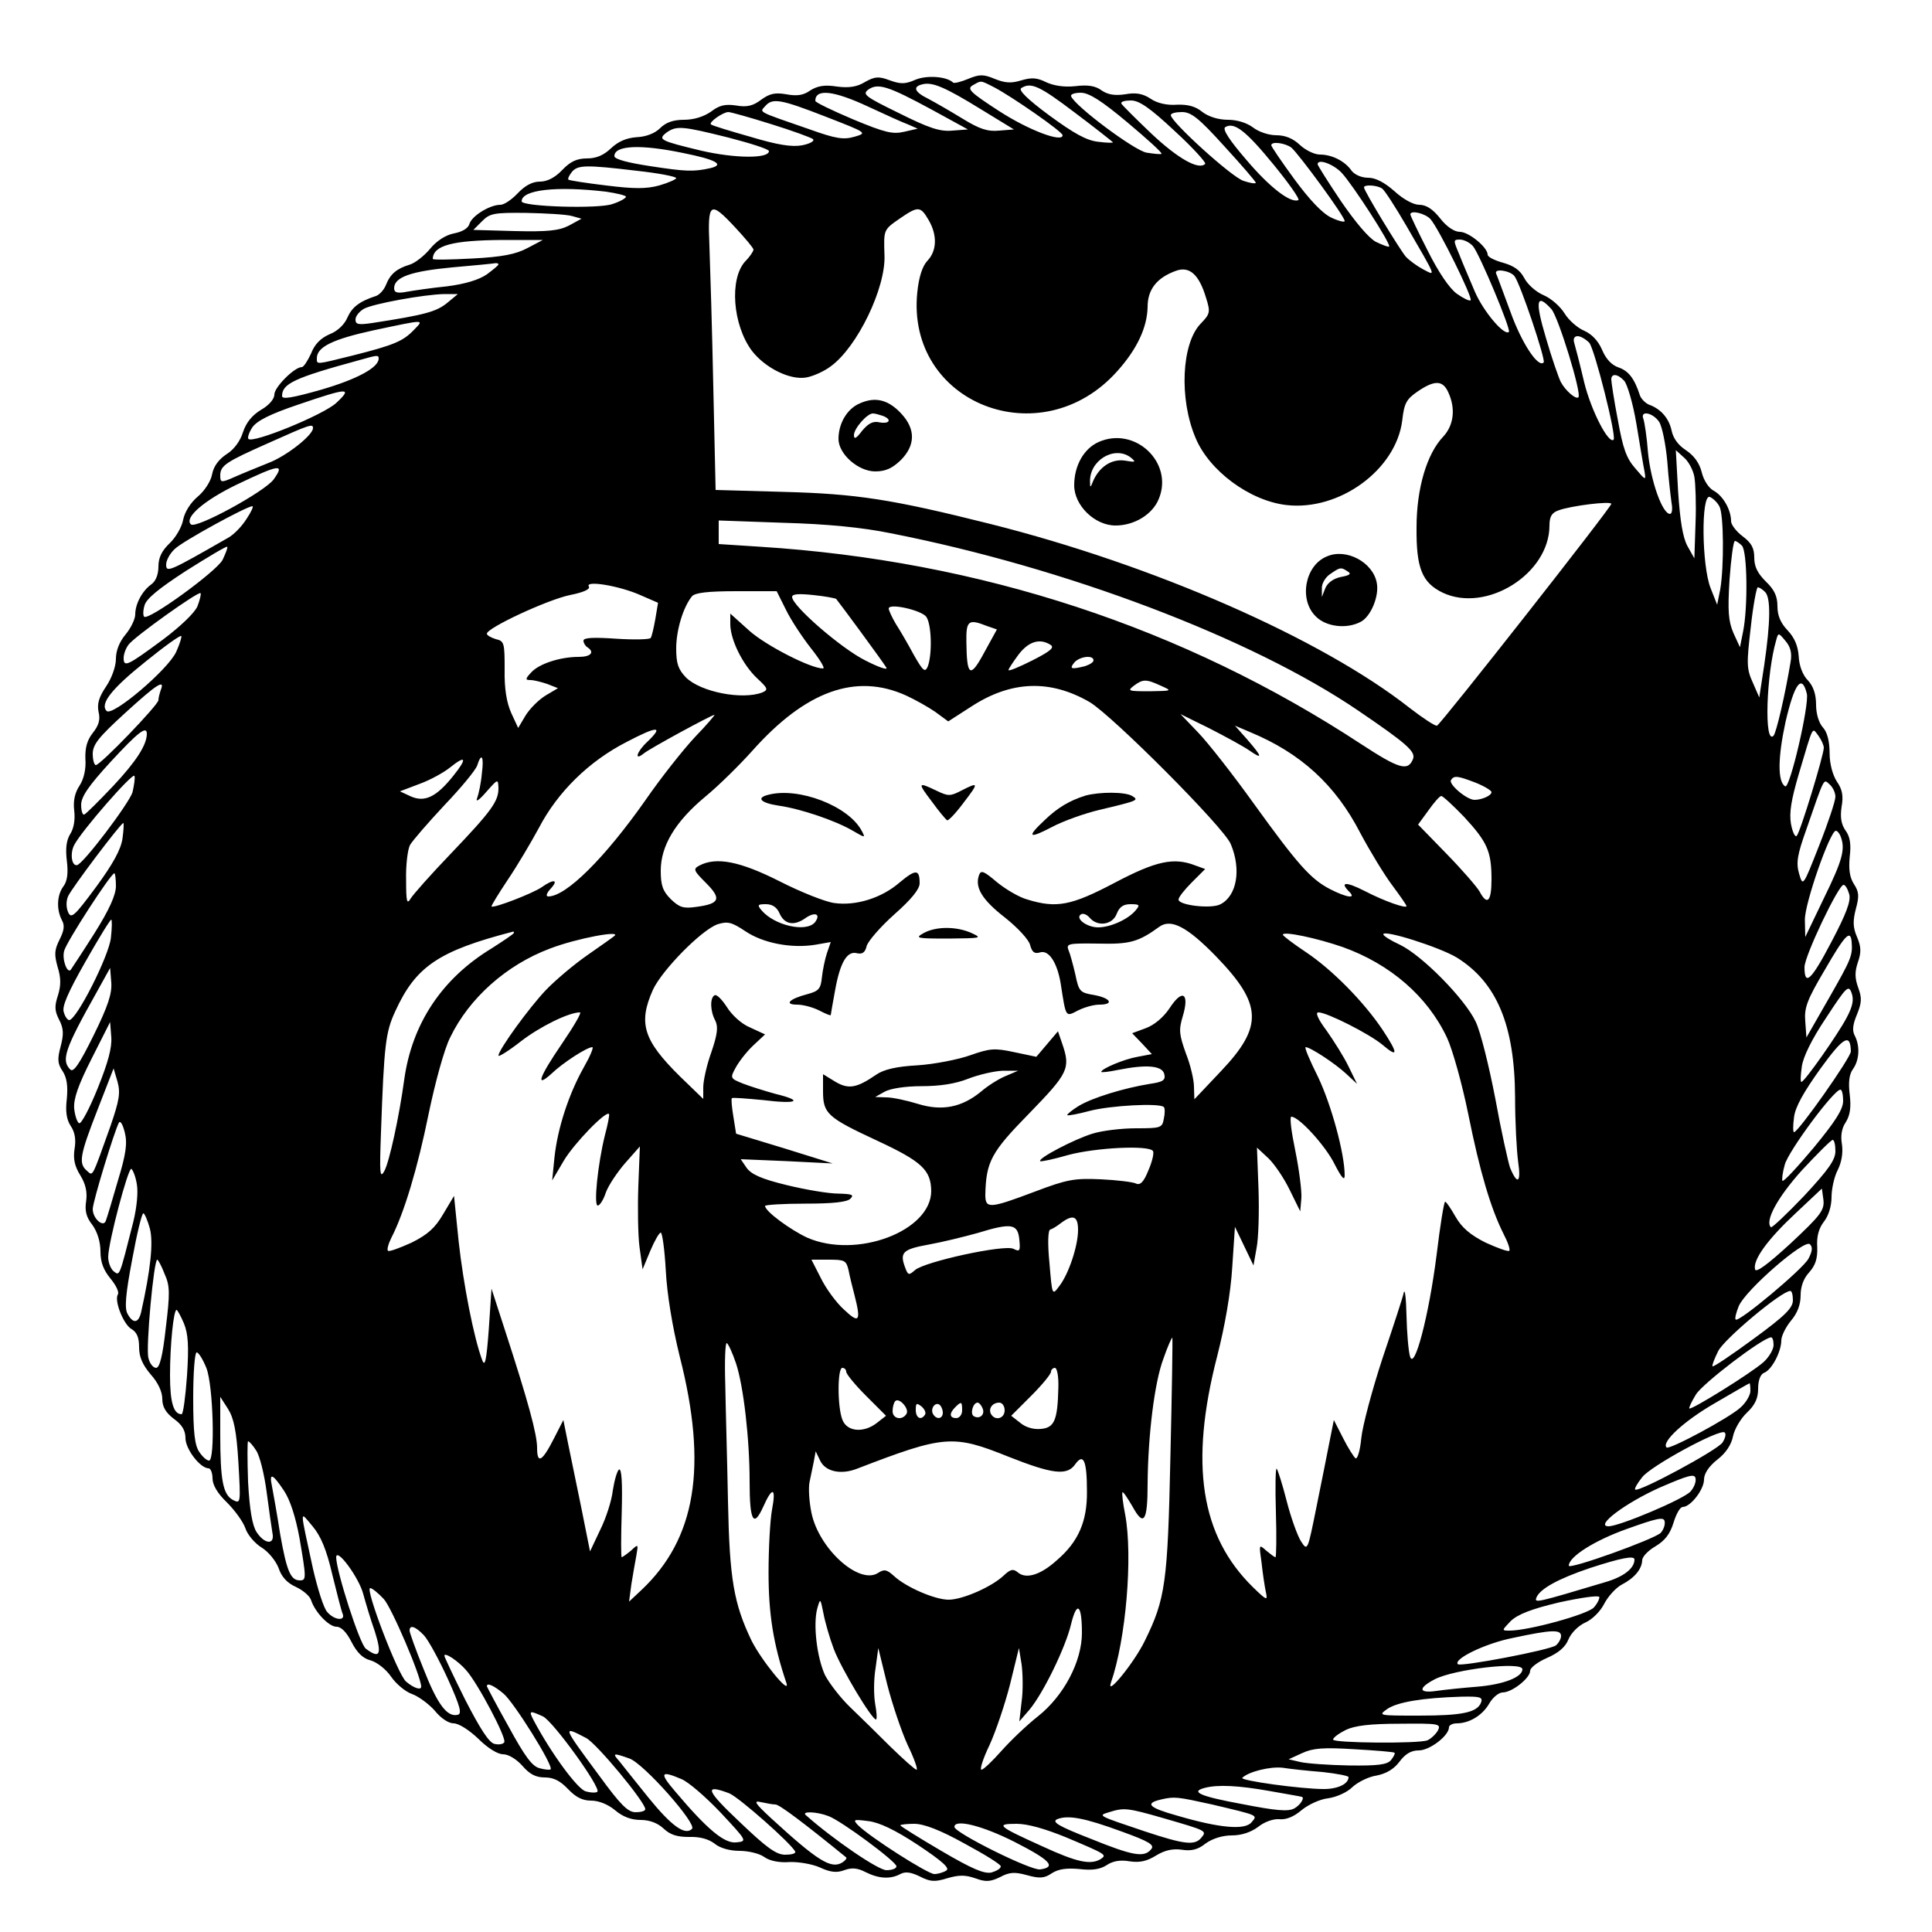 <?xml version="1.0" encoding="UTF-8" standalone="no"?>
<svg
   xmlns:dc="http://purl.org/dc/elements/1.1/"
   xmlns:cc="http://creativecommons.org/ns#"
   xmlns:rdf="http://www.w3.org/1999/02/22-rdf-syntax-ns#"
   xmlns:svg="http://www.w3.org/2000/svg"
   xmlns="http://www.w3.org/2000/svg"
   xmlns:sodipodi="http://sodipodi.sourceforge.net/DTD/sodipodi-0.dtd"
   xmlns:inkscape="http://www.inkscape.org/namespaces/inkscape"
   id="svg22"
   preserveAspectRatio="xMidYMid meet"
   viewBox="0 0 500 500"
   height="500pt"
   width="500pt"
   version="1.0"
   sodipodi:docname="plain.svg">
  <sodipodi:namedview
     pagecolor="#ffffff"
     bordercolor="#666666"
     borderopacity="1"
     objecttolerance="10"
     gridtolerance="10"
     guidetolerance="10"
     inkscape:pageopacity="0"
     inkscape:pageshadow="2"
     inkscape:window-width="640"
     inkscape:window-height="480"
     id="namedview14" />
  <defs
     id="defs26" />
  <g
     id="g20"
     stroke="none"
     fill="#000000"
     transform="translate(0,500) scale(0.1,-0.1)">
    <path
       id="path4"
       d="M2370 4794 c-27 -12 -39 -12 -67 -2 -29 11 -39 10 -64 -4 -21 -13 -42 -16 -73 -12 -31 5 -50 2 -69 -10 -18 -13 -35 -15 -62 -10 -29 5 -43 2 -65 -14 -21 -16 -37 -20 -65 -15 -28 4 -43 1 -65 -16 -19 -13 -44 -21 -70 -21 -28 0 -47 -7 -62 -22 -13 -13 -36 -22 -60 -23 -27 -2 -48 -11 -67 -29 -19 -18 -38 -26 -62 -26 -26 0 -43 -8 -64 -30 -19 -20 -39 -30 -58 -30 -19 0 -38 -10 -57 -30 -15 -16 -35 -30 -45 -30 -27 0 -73 -28 -80 -49 -3 -12 -19 -21 -40 -25 -21 -4 -45 -19 -62 -40 -15 -18 -39 -37 -53 -41 -33 -10 -50 -24 -61 -52 -5 -13 -17 -26 -26 -29 -43 -14 -62 -29 -74 -56 -7 -17 -25 -35 -46 -43 -23 -10 -39 -26 -48 -50 -9 -19 -19 -35 -24 -35 -19 0 -71 -52 -71 -71 0 -12 -14 -28 -35 -40 -23 -14 -38 -33 -46 -57 -7 -23 -23 -45 -42 -57 -20 -13 -34 -31 -38 -52 -3 -18 -20 -44 -37 -58 -19 -16 -34 -40 -38 -60 -3 -18 -19 -46 -35 -61 -20 -19 -29 -37 -29 -60 0 -21 -7 -38 -18 -46 -24 -17 -42 -51 -42 -78 0 -12 -11 -35 -25 -52 -16 -19 -25 -42 -25 -63 0 -20 -11 -50 -25 -71 -19 -28 -24 -45 -20 -66 5 -20 1 -35 -15 -55 -15 -19 -20 -39 -19 -67 2 -26 -4 -52 -15 -69 -12 -18 -17 -39 -14 -64 3 -24 -1 -47 -10 -61 -10 -16 -13 -37 -9 -70 4 -32 1 -53 -9 -66 -17 -23 -18 -60 -4 -87 8 -14 6 -27 -6 -51 -13 -26 -14 -38 -5 -70 9 -29 9 -48 1 -74 -9 -27 -9 -40 3 -63 12 -23 12 -38 4 -69 -9 -33 -8 -45 5 -64 11 -17 14 -38 11 -71 -4 -33 -1 -54 10 -71 11 -16 14 -36 10 -59 -4 -26 0 -45 15 -69 14 -23 18 -43 15 -66 -4 -25 0 -42 16 -62 13 -18 21 -44 21 -69 0 -28 8 -48 26 -70 14 -17 23 -35 19 -41 -10 -16 15 -79 36 -90 13 -8 19 -21 19 -47 0 -25 9 -45 30 -70 19 -21 30 -45 30 -63 0 -21 9 -36 30 -52 21 -15 30 -30 30 -50 0 -28 38 -78 60 -78 5 0 10 -12 10 -26 0 -17 13 -39 37 -62 21 -21 42 -50 48 -67 5 -16 24 -39 42 -50 18 -11 37 -35 44 -53 7 -22 22 -39 45 -49 19 -9 36 -24 39 -34 10 -31 46 -69 66 -69 12 0 26 -14 39 -40 14 -27 29 -42 49 -47 17 -5 40 -23 53 -42 13 -19 37 -39 54 -45 17 -6 44 -26 59 -43 16 -20 36 -33 49 -33 13 0 40 -17 64 -40 24 -24 50 -40 64 -40 14 0 35 -13 50 -30 19 -22 35 -30 58 -30 23 0 40 -9 60 -30 20 -21 37 -30 60 -30 20 0 44 -10 62 -25 20 -17 42 -25 66 -25 23 0 44 -8 59 -22 18 -17 36 -22 66 -22 27 1 50 -5 66 -17 14 -12 40 -19 65 -19 23 0 52 -7 64 -16 14 -10 39 -15 65 -13 23 1 59 -5 79 -14 28 -13 44 -14 63 -7 19 7 34 6 55 -5 34 -17 64 -19 90 -5 13 7 27 5 50 -6 27 -14 39 -15 71 -5 31 9 47 9 73 0 27 -10 39 -9 64 3 24 13 38 14 70 5 33 -9 45 -8 64 5 17 11 38 14 71 11 33 -4 54 -1 71 10 16 11 36 14 59 10 26 -4 45 0 69 15 23 14 43 18 66 15 25 -4 42 0 62 16 18 13 44 21 68 21 25 0 49 8 68 22 16 13 39 21 54 20 18 -2 38 6 58 23 18 15 49 29 69 31 21 3 49 15 63 29 14 13 42 27 63 30 25 5 45 17 59 36 15 20 30 29 50 29 28 0 78 38 78 60 0 5 9 10 20 10 32 0 66 20 84 51 9 16 25 29 35 29 24 0 71 37 71 56 0 8 20 23 43 33 30 13 48 28 56 48 7 17 26 36 44 44 18 8 39 29 49 49 10 19 30 41 45 49 33 17 52 40 53 63 0 9 15 25 34 36 25 15 38 32 47 61 7 23 17 41 24 41 20 0 55 45 55 71 0 15 12 34 35 52 22 17 36 39 40 60 4 19 20 46 36 61 21 20 29 37 29 62 0 22 6 37 15 41 20 7 45 55 45 84 0 11 11 34 25 51 17 20 25 42 25 66 0 23 8 44 22 59 16 18 22 35 21 65 -2 28 4 49 17 66 12 15 20 40 20 64 0 21 7 53 16 70 10 20 14 44 11 66 -4 22 -1 42 10 58 11 18 14 38 10 72 -4 32 -1 53 9 66 16 23 18 59 4 86 -7 13 -5 29 6 55 12 30 13 42 3 69 -9 25 -9 41 -1 65 9 26 9 40 -2 66 -11 25 -11 42 -3 73 9 33 8 44 -5 64 -11 17 -14 38 -11 70 4 33 1 53 -11 69 -11 16 -14 34 -10 61 5 28 2 45 -12 65 -11 17 -19 46 -19 74 0 30 -6 54 -17 66 -11 12 -18 36 -18 59 0 27 -7 48 -21 63 -14 14 -23 39 -24 63 -2 27 -11 48 -29 67 -18 19 -26 38 -26 62 0 26 -8 43 -30 64 -21 21 -30 38 -30 62 0 24 -7 38 -30 55 -16 12 -30 30 -30 39 0 30 -21 66 -45 79 -13 7 -26 27 -31 48 -6 24 -20 43 -41 57 -20 13 -33 31 -37 51 -7 32 -28 56 -59 67 -9 4 -20 15 -23 24 -14 43 -29 63 -55 72 -18 6 -33 22 -43 46 -10 23 -26 40 -46 49 -17 7 -40 27 -51 45 -11 18 -35 39 -54 47 -19 8 -41 27 -50 44 -11 21 -27 32 -55 40 -22 6 -40 15 -40 21 0 19 -49 59 -72 59 -14 0 -34 13 -51 35 -19 24 -36 35 -54 35 -15 0 -41 14 -64 35 -26 23 -49 35 -68 35 -18 0 -35 8 -43 18 -17 25 -51 42 -82 42 -14 0 -37 11 -52 25 -18 17 -38 25 -61 25 -20 0 -46 9 -60 20 -16 12 -41 20 -65 20 -25 0 -50 8 -66 20 -18 15 -38 20 -66 19 -26 -2 -52 4 -69 16 -20 13 -38 16 -65 11 -27 -4 -45 -1 -61 10 -16 12 -36 15 -68 11 -29 -3 -55 1 -75 10 -24 12 -38 13 -65 5 -26 -8 -42 -7 -69 4 -29 12 -39 12 -68 0 -19 -8 -36 -12 -39 -10 -16 16 -67 20 -97 8z m169 -77 l85 -52 -38 -3 c-30 -3 -51 4 -95 31 -31 19 -71 42 -88 51 -37 18 -42 32 -15 38 25 6 57 -7 151 -65z m34 57 c46 -24 177 -115 177 -124 0 -20 -88 13 -165 63 -74 48 -83 57 -68 66 23 13 19 14 56 -5z m-163 -57 l95 -52 -40 -3 c-32 -3 -60 6 -138 45 -88 43 -96 49 -80 61 25 18 52 9 163 -51z m371 -8 c52 -39 96 -74 99 -77 3 -2 -14 -2 -37 1 -31 3 -64 22 -127 68 -57 42 -81 66 -73 71 25 16 47 6 138 -63z m-534 15 c43 -20 89 -41 103 -46 l25 -11 -35 -8 c-30 -7 -50 -2 -132 32 -54 23 -98 44 -98 48 0 32 47 27 137 -15z m671 -41 c50 -42 90 -78 88 -81 -2 -2 -20 0 -39 3 -32 6 -186 121 -195 146 -2 5 9 9 25 9 21 0 53 -20 121 -77z m-781 15 c108 -42 108 -42 74 -52 -28 -8 -48 -5 -115 19 -139 48 -130 44 -116 60 19 22 39 19 157 -27z m903 -37 c47 -43 82 -82 79 -85 -16 -17 -70 13 -139 78 -41 39 -76 74 -78 78 -2 5 9 8 25 8 21 0 49 -19 113 -79z m-1045 18 c55 -17 104 -35 109 -39 5 -5 -8 -12 -28 -16 -27 -5 -64 1 -134 22 -53 15 -99 29 -102 32 -7 5 31 32 45 32 6 0 56 -14 110 -31z m1174 -58 c45 -49 81 -91 81 -94 0 -3 -15 -1 -32 5 -31 10 -188 153 -188 170 0 5 13 8 29 8 24 0 44 -16 110 -89z m127 -47 c40 -49 69 -90 64 -92 -21 -8 -75 34 -135 105 -44 51 -62 79 -54 84 23 14 53 -9 125 -97z m-1411 70 c58 -15 105 -30 105 -35 0 -20 -88 -19 -175 1 -108 26 -113 29 -90 47 26 18 40 17 160 -13z m1457 -26 c19 -16 138 -178 138 -190 0 -4 -16 0 -35 9 -23 11 -56 46 -95 99 -33 45 -60 85 -60 88 0 11 36 6 52 -6z m-1574 -14 c85 -17 108 -30 71 -39 -45 -10 -64 -9 -156 5 -59 9 -93 18 -93 26 0 28 68 31 178 8z m1704 -51 c29 -31 129 -186 123 -191 -2 -2 -17 4 -34 12 -19 10 -54 52 -91 106 -33 49 -60 92 -60 95 0 15 40 1 62 -22z m-1824 5 c56 -6 102 -15 102 -19 0 -3 -20 -12 -44 -19 -33 -9 -65 -9 -137 0 -51 6 -95 13 -98 15 -2 3 2 11 9 20 15 18 35 19 168 3z m1929 -46 c6 -4 34 -47 63 -97 80 -138 76 -129 43 -112 -15 8 -36 23 -45 33 -16 19 -108 170 -108 179 0 8 34 6 47 -3z m-2009 -8 c28 -4 52 -10 52 -13 0 -4 -16 -13 -35 -19 -35 -13 -235 -7 -235 7 0 30 90 40 218 25z m336 -94 c25 -27 46 -52 46 -56 0 -4 -9 -18 -21 -30 -42 -45 -33 -165 17 -232 34 -44 98 -76 140 -69 18 3 47 16 64 29 69 50 143 204 139 288 -2 65 -3 65 39 94 48 33 54 33 75 -3 23 -39 22 -80 -3 -106 -13 -14 -22 -42 -26 -81 -30 -288 321 -426 518 -204 51 57 77 113 78 166 0 44 23 75 73 93 35 13 60 -9 78 -69 12 -38 11 -42 -14 -68 -49 -51 -56 -194 -13 -295 35 -85 140 -163 235 -174 137 -16 284 91 300 219 5 45 11 55 40 75 44 30 65 29 79 -2 20 -43 14 -86 -13 -115 -42 -44 -69 -133 -69 -235 -1 -105 14 -143 68 -169 113 -53 276 49 276 174 0 23 6 33 23 39 31 12 137 25 137 17 0 -9 -441 -570 -451 -574 -4 -2 -36 19 -71 46 -229 180 -663 370 -1085 476 -255 64 -346 78 -534 83 l-177 5 -6 267 c-3 146 -8 310 -10 364 -5 115 1 119 68 47z m-424 31 l25 -7 -33 -18 c-26 -13 -54 -16 -140 -14 l-107 3 23 23 c20 20 31 22 115 21 50 -1 103 -4 117 -8z m2222 -8 c22 -25 110 -204 104 -210 -3 -3 -19 5 -36 17 -19 14 -47 55 -75 111 -25 49 -45 91 -45 94 0 12 38 3 52 -12z m-2337 -75 c-30 -16 -65 -23 -143 -27 -56 -3 -102 -4 -102 -1 1 35 51 48 180 49 l105 0 -40 -21z m2447 5 c17 -20 99 -216 93 -222 -12 -11 -66 53 -88 104 -14 33 -33 77 -41 98 -15 35 -15 37 2 37 11 0 26 -8 34 -17z m-2522 -47 c0 -3 -14 -14 -30 -26 -20 -14 -56 -25 -103 -31 -40 -4 -87 -11 -104 -14 -25 -5 -33 -2 -33 9 0 29 44 44 150 54 58 5 108 10 113 11 4 0 7 -1 7 -3z m2629 -30 c15 -18 82 -218 76 -224 -14 -15 -57 50 -86 131 -19 51 -35 95 -37 99 -6 14 35 8 47 -6z m-2763 -71 c-28 -22 -57 -30 -193 -51 -35 -5 -43 -4 -43 9 0 9 10 21 22 28 24 13 155 37 208 38 l35 0 -29 -24z m2859 -15 c18 -20 79 -219 70 -228 -6 -7 -34 17 -46 40 -5 10 -23 61 -38 113 -29 97 -25 118 14 75z m-2944 -54 c-28 -29 -51 -39 -158 -66 -97 -24 -93 -24 -93 -7 0 29 41 49 146 72 137 29 132 29 105 1z m3042 -33 c14 -17 71 -242 63 -251 -13 -12 -58 75 -76 148 -11 47 -23 93 -26 103 -3 10 0 17 9 17 8 0 21 -8 30 -17z m-3133 -41 c0 -23 -55 -53 -147 -80 -77 -22 -103 -26 -103 -17 0 32 31 47 200 93 46 13 50 14 50 4z m3223 -57 c8 -8 23 -58 32 -112 9 -54 18 -109 21 -123 4 -24 3 -24 -24 8 -23 26 -32 52 -45 125 -10 51 -17 99 -17 105 0 16 16 15 33 -3z m-3333 -58 c-34 -31 -215 -105 -227 -93 -3 3 1 16 10 30 12 17 45 34 119 59 129 44 142 45 98 4z m3424 -49 c8 -13 17 -59 21 -103 3 -44 9 -92 11 -107 3 -16 1 -28 -4 -28 -20 0 -50 86 -57 159 -3 40 -9 79 -12 87 -9 23 25 16 41 -8z m-3484 -16 c0 -18 -68 -72 -115 -90 -27 -11 -67 -27 -87 -36 -36 -16 -38 -15 -38 3 0 26 13 35 126 85 107 48 114 50 114 38z m3575 -126 c3 -17 5 -71 3 -121 l-3 -90 -18 32 c-12 22 -19 66 -24 140 l-6 108 21 -19 c12 -10 24 -33 27 -50z m-3677 -7 c-24 -32 -202 -129 -214 -116 -18 17 34 62 119 103 111 53 125 55 95 13z m3742 -70 c11 -20 12 -155 2 -214 l-8 -40 -17 43 c-23 58 -25 244 -2 236 9 -4 20 -15 25 -25z m-3812 -32 c-12 -19 -33 -41 -48 -49 -152 -87 -160 -91 -160 -69 0 11 10 29 22 40 20 20 185 110 201 111 4 0 -3 -15 -15 -33z m1667 -37 c453 -89 934 -271 1210 -459 125 -85 149 -106 142 -125 -13 -33 -36 -26 -134 38 -460 302 -986 475 -1555 511 l-108 7 0 31 0 30 168 -6 c111 -3 204 -12 277 -27z m2203 -32 c14 -14 16 -159 3 -223 l-8 -40 -17 37 c-13 31 -15 56 -10 138 4 55 10 100 14 100 3 0 11 -5 18 -12z m-3932 -37 c-16 -30 -192 -158 -203 -147 -3 3 -3 16 1 29 4 17 37 44 108 90 57 36 104 64 106 62 2 -2 -4 -17 -12 -34z m1081 -91 l46 -20 -7 -42 c-4 -22 -9 -45 -12 -49 -2 -4 -43 -5 -89 -2 -58 4 -85 3 -85 -5 0 -6 5 -14 10 -17 20 -13 9 -25 -22 -25 -49 0 -103 -18 -123 -40 -16 -17 -16 -20 -2 -20 9 0 28 -5 43 -10 l28 -11 -32 -19 c-18 -11 -41 -34 -52 -52 l-19 -32 -18 39 c-12 27 -18 63 -17 113 0 68 -1 73 -23 78 -13 4 -23 10 -23 14 0 15 157 88 215 100 35 7 53 15 49 22 -11 17 79 2 133 -22z m2911 8 c15 -15 14 -78 -2 -188 l-13 -85 -17 39 c-16 35 -16 49 -5 143 6 56 15 103 18 103 4 0 12 -5 19 -12z m-4057 -37 c-7 -17 -45 -53 -89 -86 -92 -68 -102 -73 -102 -48 0 11 6 26 13 35 16 21 180 138 186 133 2 -3 -2 -18 -8 -34z m1523 -9 c13 -27 43 -72 65 -100 23 -29 37 -52 31 -52 -32 0 -147 59 -190 97 l-50 45 0 -29 c1 -40 32 -103 69 -138 28 -26 30 -30 14 -37 -52 -20 -160 1 -198 39 -20 21 -25 36 -25 75 0 47 18 107 41 135 8 9 41 13 115 13 l104 0 24 -48z m130 28 c7 -8 122 -164 130 -178 4 -7 -20 1 -55 19 -62 31 -189 141 -189 164 0 8 17 9 55 5 30 -3 56 -8 59 -10z m233 -46 c14 -19 16 -97 4 -129 -7 -16 -12 -12 -36 30 -15 28 -36 64 -47 81 -10 17 -18 35 -18 39 0 15 84 -4 97 -21z m157 -24 l26 -9 -33 -60 c-36 -67 -45 -62 -46 27 -1 56 5 61 53 42z m-2098 -67 c-21 -46 -165 -168 -180 -153 -18 18 12 57 101 128 48 39 90 69 92 66 2 -2 -4 -21 -13 -41z m4178 -26 c-14 -85 -37 -183 -44 -191 -25 -26 -19 160 7 248 5 19 6 19 24 -3 13 -15 17 -32 13 -54z m-1915 44 c11 -7 -2 -17 -47 -40 -34 -17 -62 -29 -62 -25 0 3 12 21 26 40 26 34 55 43 83 25z m111 -40 c0 -5 -10 -11 -22 -15 -36 -9 -41 -7 -28 9 13 16 50 21 50 6z m175 -66 c29 -13 29 -13 -30 -14 -55 0 -58 1 -41 14 24 18 32 18 71 0z m-2589 -11 c-3 -9 -6 -20 -6 -26 0 -12 -150 -168 -162 -168 -4 0 -8 13 -8 29 0 24 15 43 83 105 82 75 105 90 93 60z m1929 -14 c22 -10 56 -29 75 -42 l34 -25 59 38 c104 68 205 71 307 12 60 -36 347 -324 365 -367 28 -66 16 -134 -26 -156 -23 -13 -109 -3 -109 12 0 6 16 26 34 44 l35 35 -25 9 c-56 22 -102 12 -210 -45 -112 -59 -150 -66 -225 -43 -22 6 -57 27 -79 45 -33 28 -41 32 -46 19 -12 -32 7 -64 66 -110 33 -26 63 -58 66 -72 5 -18 11 -23 25 -19 23 8 45 -26 54 -80 14 -90 12 -87 45 -70 16 8 40 15 55 15 39 0 30 17 -14 25 -36 6 -39 9 -48 53 -6 26 -14 55 -18 64 -6 16 1 17 77 16 82 -2 104 4 159 44 30 21 72 -1 146 -77 120 -124 123 -181 13 -297 l-69 -73 -1 32 c0 18 -9 57 -21 87 -17 48 -19 60 -8 96 18 60 -1 72 -34 21 -16 -24 -40 -44 -62 -52 l-35 -13 26 -27 25 -27 -37 -7 c-35 -6 -94 -31 -94 -39 0 -2 19 0 43 5 75 15 114 11 120 -10 4 -16 -2 -21 -37 -26 -68 -11 -149 -36 -184 -57 -18 -11 -31 -22 -30 -24 2 -2 28 3 58 11 53 14 181 21 192 10 3 -3 3 -17 0 -30 -4 -24 -8 -25 -72 -25 -37 0 -88 -6 -113 -14 -46 -14 -142 -64 -135 -71 2 -2 35 5 73 16 71 19 209 26 219 10 3 -5 -2 -27 -12 -50 -12 -30 -21 -39 -32 -34 -8 4 -49 9 -91 11 -68 3 -87 0 -171 -32 -117 -44 -128 -45 -128 -8 2 86 15 110 114 211 101 104 107 116 85 180 l-11 32 -28 -33 -28 -33 -57 12 c-51 11 -63 10 -114 -8 -31 -11 -92 -23 -136 -26 -56 -3 -88 -11 -107 -24 -51 -35 -72 -39 -107 -18 l-31 19 0 -44 c0 -58 11 -68 140 -128 116 -54 139 -76 140 -130 0 -104 -193 -177 -321 -121 -43 20 -109 68 -109 82 0 3 47 6 104 6 71 0 109 4 117 13 10 10 4 12 -32 13 -24 0 -84 10 -133 22 -66 16 -92 28 -104 45 l-15 22 119 -5 119 -6 -125 39 -125 38 -7 44 c-4 24 -6 45 -4 48 2 2 39 -1 81 -5 89 -11 106 -2 32 16 -29 8 -67 20 -85 27 -32 13 -33 14 -18 41 8 15 28 41 45 57 l31 29 -39 18 c-22 9 -47 32 -60 53 -13 20 -27 34 -32 30 -12 -7 -11 -41 2 -65 8 -16 6 -35 -10 -82 -12 -33 -21 -74 -21 -91 l0 -30 -61 59 c-94 93 -108 137 -69 224 24 51 125 154 167 169 26 8 36 6 72 -18 46 -31 119 -45 181 -35 l40 7 -10 -29 c-5 -15 -11 -44 -13 -63 -3 -29 -8 -35 -38 -43 -46 -12 -61 -27 -26 -27 16 0 41 -7 57 -15 17 -9 30 -14 30 -12 0 2 5 30 11 63 13 73 31 104 57 97 14 -3 21 2 25 19 4 13 36 50 72 82 44 39 65 65 65 80 0 37 -10 37 -52 2 -46 -40 -113 -61 -169 -53 -23 3 -86 28 -141 56 -103 52 -164 64 -208 41 -17 -9 -15 -13 17 -45 41 -41 36 -54 -25 -62 -34 -5 -44 -1 -66 20 -21 21 -26 36 -26 74 0 64 38 127 115 191 33 27 88 81 122 119 138 155 268 202 398 143z m2331 5 c7 -28 -44 -248 -56 -240 -20 12 -19 75 1 167 23 99 42 125 55 73z m-2877 -112 c-30 -32 -88 -105 -128 -163 -106 -151 -206 -250 -252 -250 -7 0 -5 8 6 20 22 24 8 26 -23 4 -23 -16 -124 -55 -130 -50 -1 2 18 33 42 69 25 37 61 98 81 135 48 92 129 172 227 222 80 42 97 42 53 0 -27 -25 -35 -51 -9 -30 14 12 174 99 183 100 2 0 -20 -26 -50 -57z m1434 -35 c36 -25 34 -17 -5 28 l-32 36 40 -17 c130 -54 220 -136 284 -260 25 -47 62 -108 83 -136 20 -27 37 -51 37 -54 0 -7 -56 12 -108 39 -49 25 -66 24 -40 -2 19 -19 -7 -15 -50 7 -50 26 -83 63 -197 221 -53 74 -118 157 -144 184 l-46 48 75 -37 c41 -21 87 -46 103 -57z m-2853 43 c0 -29 -28 -72 -87 -135 -37 -39 -70 -72 -75 -74 -4 -2 -8 9 -8 25 0 21 19 49 76 111 71 77 94 95 94 73z m4340 -36 c0 -19 -61 -219 -70 -228 -4 -5 -11 9 -15 31 -5 29 1 63 20 128 39 131 34 122 51 100 8 -11 14 -25 14 -31z m-3547 -73 c-44 -55 -74 -69 -110 -53 l-28 13 50 19 c28 10 64 30 80 43 41 33 45 24 8 -22z m74 6 c-2 -24 -8 -52 -12 -63 -5 -12 4 -7 23 15 31 35 31 35 32 10 0 -34 -18 -59 -124 -170 -50 -52 -96 -104 -103 -115 -10 -17 -12 -9 -12 48 -1 38 4 78 10 90 7 12 47 58 89 103 43 45 81 91 85 103 11 35 18 24 12 -21z m-904 -48 c-8 -28 -129 -188 -144 -189 -14 -2 -18 31 -7 52 19 37 152 189 156 179 2 -6 -1 -24 -5 -42z m3477 24 c22 -9 40 -20 40 -24 0 -9 -25 -20 -44 -20 -20 0 -67 40 -61 51 8 13 18 11 65 -7z m930 -36 c0 -11 -19 -68 -42 -126 -42 -107 -42 -107 -52 -73 -8 28 -5 48 19 115 48 139 44 130 60 116 8 -7 15 -21 15 -32z m-961 -52 c60 -65 71 -89 71 -162 0 -57 -11 -69 -31 -31 -7 12 -45 56 -85 97 l-74 76 27 37 c14 20 29 37 33 37 4 0 30 -24 59 -54z m-3472 -56 c-4 -28 -24 -65 -68 -125 -57 -77 -65 -84 -73 -65 -5 12 -5 28 0 40 9 21 136 189 143 190 2 0 1 -18 -2 -40z m4447 4 c12 -32 4 -61 -44 -159 l-48 -100 -1 44 c-1 42 65 230 80 231 4 0 10 -7 13 -16z m-4464 -127 c0 -23 -17 -61 -56 -123 -31 -49 -59 -91 -61 -94 -9 -10 -23 27 -17 49 5 22 121 201 130 201 2 0 4 -15 4 -33z m4486 -22 c4 -18 -8 -50 -47 -124 -52 -99 -69 -114 -69 -64 0 29 88 213 101 213 5 0 11 -11 15 -25z m-2768 -50 c13 -28 38 -32 68 -10 24 16 39 9 23 -12 -23 -27 -105 -8 -138 31 -12 14 -10 16 11 16 17 0 29 -8 36 -25z m921 9 c-19 -23 -65 -44 -97 -44 -30 0 -61 24 -44 34 6 3 15 -1 22 -9 20 -24 59 -19 70 10 7 18 17 25 36 25 23 0 25 -2 13 -16z m-2652 -71 c-5 -47 -89 -213 -108 -213 -4 0 -11 9 -14 21 -5 14 11 51 56 130 34 60 64 109 67 109 2 0 2 -21 -1 -47z m1043 13 c0 -3 -26 -20 -57 -40 -129 -78 -207 -195 -227 -341 -13 -95 -38 -210 -51 -235 -12 -22 -13 -8 -9 100 8 228 12 259 37 313 53 116 112 156 305 206 1 1 2 -1 2 -3z m259 -9 c-2 -2 -33 -24 -69 -49 -36 -25 -84 -66 -107 -90 -43 -45 -123 -155 -123 -170 0 -4 26 12 58 37 49 38 124 75 153 75 5 0 -16 -36 -46 -80 -60 -88 -71 -118 -27 -78 28 27 91 68 105 68 4 0 -6 -24 -22 -52 -39 -69 -68 -158 -76 -233 l-6 -60 30 51 c26 44 109 130 117 121 2 -2 -3 -27 -11 -57 -18 -74 -29 -180 -18 -180 5 0 15 15 21 34 7 19 30 53 50 76 l38 43 -4 -102 c-2 -55 -1 -127 3 -158 l8 -58 20 48 c11 26 23 47 27 47 4 0 10 -44 13 -97 3 -61 17 -146 36 -223 73 -286 42 -472 -99 -605 l-32 -30 6 45 c4 25 10 59 13 75 5 29 5 30 -14 12 -11 -9 -22 -17 -24 -17 -2 0 -2 52 0 116 2 75 0 114 -7 111 -5 -4 -12 -28 -16 -54 -3 -27 -18 -73 -33 -103 l-26 -55 -23 115 c-13 63 -29 140 -35 170 l-11 55 -24 -47 c-31 -61 -44 -68 -44 -25 0 35 -23 120 -84 307 l-34 105 -7 -105 c-6 -81 -10 -99 -17 -80 -22 58 -49 198 -61 307 l-12 118 -28 -47 c-21 -36 -40 -53 -82 -74 -31 -14 -58 -24 -61 -21 -3 3 1 18 9 34 33 64 68 181 96 319 17 82 41 170 56 199 49 102 146 188 258 230 70 27 190 49 166 32z m1886 -28 c123 -44 220 -128 270 -235 14 -30 39 -119 55 -198 30 -149 58 -243 91 -309 11 -21 18 -41 15 -44 -3 -3 -30 7 -61 21 -40 20 -62 39 -78 67 -12 21 -24 39 -27 39 -3 0 -13 -62 -22 -137 -20 -158 -58 -303 -69 -263 -4 14 -8 61 -9 105 -1 44 -4 71 -7 60 -2 -11 -27 -87 -55 -170 -27 -82 -52 -176 -55 -207 -3 -32 -10 -55 -15 -52 -4 3 -19 26 -32 52 l-24 47 -11 -55 c-6 -30 -21 -107 -34 -170 -23 -114 -23 -115 -40 -89 -9 14 -26 61 -37 104 -11 43 -23 81 -26 84 -3 3 -4 -47 -2 -112 2 -64 1 -117 -1 -117 -3 0 -13 8 -24 17 -19 17 -19 17 -12 -32 3 -28 8 -61 11 -75 5 -23 3 -23 -33 12 -136 133 -165 319 -93 598 20 78 35 164 39 230 l7 105 24 -50 24 -50 8 45 c5 25 7 93 5 153 l-4 107 29 -27 c16 -15 41 -52 56 -83 l27 -55 3 35 c1 19 -6 74 -16 123 -10 48 -15 87 -10 87 20 0 89 -76 112 -123 18 -35 26 -44 26 -29 0 57 -35 184 -69 255 -21 42 -36 77 -32 77 12 0 76 -42 105 -69 l28 -26 -22 45 c-12 25 -38 66 -57 93 -21 28 -30 47 -21 47 22 0 131 -55 166 -84 41 -35 41 -23 0 39 -49 73 -130 155 -197 200 -33 22 -61 43 -61 46 0 10 89 -9 155 -32z m295 -27 c103 -64 150 -174 151 -361 0 -64 4 -139 8 -168 8 -54 -2 -61 -21 -15 -5 15 -23 95 -38 178 -16 83 -38 173 -51 200 -28 59 -138 171 -196 199 -24 11 -43 23 -43 27 0 13 145 -33 190 -60z m1022 41 c3 -36 -1 -45 -58 -145 l-59 -103 -3 42 c-3 35 5 56 50 132 53 92 67 106 70 74z m-4550 -243 c-37 -75 -52 -96 -60 -88 -24 24 -15 52 67 198 l36 65 3 -38 c2 -28 -8 -60 -46 -137z m4537 46 c-22 -42 -109 -166 -117 -166 -3 0 -2 18 1 39 3 25 26 72 63 127 53 81 58 86 66 64 6 -17 3 -34 -13 -64z m-4526 -182 c-21 -52 -42 -92 -48 -91 -5 2 -11 19 -13 38 -2 25 10 60 45 129 l48 95 3 -39 c2 -27 -8 -65 -35 -132z m4537 95 c0 -16 -136 -209 -147 -209 -3 0 -3 17 0 39 3 26 25 65 68 125 60 83 78 93 79 45z m-4504 -193 c-49 -137 -45 -130 -61 -116 -22 19 -19 39 27 157 l42 108 10 -34 c8 -29 5 -48 -18 -115z m2316 129 c-19 -8 -47 -26 -63 -40 -50 -41 -101 -51 -163 -32 -29 9 -66 17 -82 17 l-29 1 25 14 c15 8 53 14 95 14 47 0 87 6 120 19 28 11 68 20 90 21 l40 0 -33 -14z m2168 -64 c0 -22 -20 -53 -76 -121 -42 -50 -78 -89 -81 -86 -2 2 0 21 6 42 10 36 127 194 144 194 4 0 7 -13 7 -29z m-4465 -207 c-14 -49 -28 -95 -31 -103 -6 -19 -34 5 -34 30 0 19 57 205 68 224 4 5 10 -6 15 -26 7 -28 3 -56 -18 -125z m4445 77 c0 -23 -18 -48 -81 -116 -45 -47 -84 -84 -86 -81 -16 16 17 77 80 147 40 43 75 78 80 79 4 0 7 -13 7 -29z m-4396 -85 c4 -21 0 -61 -9 -98 -37 -146 -35 -140 -51 -128 -8 7 -14 23 -14 37 0 37 52 233 60 228 4 -3 11 -20 14 -39z m4280 -154 c-60 -55 -90 -77 -92 -67 -6 25 34 79 106 146 l67 63 4 -29 c3 -27 -7 -40 -85 -113z m-4246 38 c9 -36 2 -105 -23 -217 -7 -28 -21 -29 -35 -3 -8 14 -5 51 12 140 12 66 25 120 29 120 3 0 11 -18 17 -40z m2402 -3 c0 -41 -24 -114 -49 -146 -18 -24 -18 -24 -25 60 -5 50 -4 85 2 87 5 1 18 9 28 17 31 23 44 18 44 -18z m-152 -25 c3 -30 1 -32 -15 -24 -23 12 -230 -33 -255 -55 -16 -14 -18 -14 -26 8 -14 38 -5 46 61 58 34 6 91 20 127 30 88 27 104 24 108 -17z m2042 -50 c-16 -28 -180 -165 -188 -157 -3 2 1 18 8 35 18 42 170 174 184 160 8 -8 6 -19 -4 -38z m-4254 -39 c14 -31 14 -50 3 -140 -8 -73 -16 -103 -25 -103 -8 0 -17 12 -20 26 -7 26 14 254 23 254 2 0 11 -16 19 -37z m1770 10 c3 -16 10 -44 15 -63 18 -70 13 -77 -27 -39 -20 18 -47 55 -60 82 l-24 47 45 0 c41 0 45 -2 51 -27z m2444 -78 c0 -20 -20 -40 -102 -100 -56 -41 -103 -73 -106 -71 -2 2 5 20 15 40 16 31 162 154 186 155 4 1 7 -10 7 -24z m-4164 -60 c11 -27 13 -58 8 -135 -4 -55 -10 -100 -14 -100 -21 0 -30 31 -30 101 0 77 9 169 17 169 2 0 11 -16 19 -35z m2553 -345 c-7 -327 -13 -368 -66 -476 -27 -56 -101 -147 -88 -109 39 112 57 327 37 435 -6 30 -9 56 -7 58 2 2 13 -15 26 -37 29 -53 39 -39 39 59 1 126 18 264 41 324 11 32 22 56 23 54 1 -2 -1 -140 -5 -308z m1561 289 c0 -11 -12 -32 -27 -45 -32 -28 -186 -124 -191 -119 -2 1 6 18 17 36 18 29 170 145 194 148 4 1 7 -8 7 -20z m-2685 -48 c19 -58 35 -193 35 -306 0 -101 10 -120 35 -65 24 54 34 51 23 -7 -5 -27 -9 -100 -9 -163 0 -106 12 -184 46 -285 12 -36 -64 57 -90 109 -46 96 -57 159 -61 361 -2 105 -6 240 -7 302 -2 61 0 110 4 107 4 -2 15 -26 24 -53z m-1371 -11 c18 -45 23 -240 7 -240 -6 0 -17 10 -25 22 -12 17 -16 50 -16 140 0 65 4 118 9 118 5 0 16 -18 25 -40z m1656 -10 c0 -6 23 -34 51 -62 l52 -52 -23 -18 c-34 -27 -78 -24 -90 8 -13 33 -13 134 0 134 6 0 10 -5 10 -10z m549 -42 c-2 -83 -10 -103 -45 -106 -19 -2 -40 4 -54 16 l-23 18 52 52 c28 28 51 56 51 62 0 5 5 10 10 10 6 0 10 -24 9 -52z m1791 -8 c0 -10 -11 -30 -26 -43 -28 -26 -184 -110 -191 -103 -14 14 46 69 124 114 48 28 89 52 91 52 1 0 2 -9 2 -20z m-3913 -185 c6 -106 6 -107 -14 -97 -26 14 -33 51 -33 171 l0 96 20 -31 c15 -24 22 -56 27 -139z m1729 126 c-11 -18 -36 -13 -36 7 0 10 3 22 7 26 10 10 37 -20 29 -33z m48 -2 c-10 -16 -24 -9 -24 12 0 18 2 19 15 9 8 -7 12 -16 9 -21z m46 5 c0 -16 -16 -19 -25 -4 -8 13 4 32 16 25 5 -4 9 -13 9 -21z m50 6 c0 -11 -7 -20 -15 -20 -18 0 -19 12 -3 28 16 16 18 15 18 -8z m53 5 c7 -16 -8 -29 -23 -20 -10 6 -2 35 10 35 4 0 10 -7 13 -15z m57 -5 c0 -21 -24 -28 -35 -10 -8 14 3 30 21 30 8 0 14 -9 14 -20z m1858 -83 c-13 -20 -218 -130 -226 -122 -3 2 6 17 18 32 22 29 199 125 213 116 5 -3 2 -15 -5 -26z m-3795 -21 c9 -13 21 -61 27 -107 6 -46 13 -94 15 -106 7 -32 -20 -30 -41 2 -11 17 -18 57 -22 130 -2 58 -2 105 0 105 3 0 13 -11 21 -24z m1947 -16 c114 -45 152 -50 173 -19 21 29 30 9 30 -70 1 -78 -22 -131 -78 -179 -42 -38 -79 -49 -100 -32 -13 11 -20 9 -38 -8 -31 -29 -106 -62 -142 -62 -36 0 -111 33 -141 61 -19 17 -25 19 -42 8 -49 -31 -153 63 -172 156 -6 29 -8 64 -5 79 3 14 8 38 11 53 l5 27 12 -25 c14 -28 54 -36 95 -20 226 87 248 89 392 31z m1765 -90 c-18 -20 -184 -90 -212 -90 -37 0 43 60 132 100 74 32 91 37 93 24 2 -9 -4 -24 -13 -34z m-3640 2 c16 -24 30 -68 40 -122 18 -105 18 -110 1 -110 -24 0 -34 24 -51 120 -8 52 -18 107 -21 123 -8 37 1 34 31 -11z m125 -217 c12 -49 24 -96 27 -102 7 -19 -22 -16 -40 5 -9 9 -25 60 -37 112 -35 162 -35 150 -1 110 21 -25 36 -60 51 -125z m3438 108 c-18 -17 -238 -96 -238 -85 0 23 66 65 150 95 78 28 96 32 98 20 2 -9 -3 -22 -10 -30z m-3358 -158 c6 -22 19 -66 30 -97 19 -60 13 -72 -23 -45 -16 11 -77 202 -77 237 1 26 59 -53 70 -95z m3290 89 c0 -23 -28 -45 -77 -59 -177 -53 -182 -54 -177 -40 9 23 56 49 139 77 80 26 115 33 115 22z m-3237 -102 c20 -21 97 -201 97 -227 0 -10 -19 -4 -39 13 -21 17 -107 242 -93 242 5 0 20 -12 35 -28z m3132 -22 c-16 -18 -169 -60 -218 -60 -21 0 -21 0 3 25 18 17 53 31 125 48 55 12 102 19 104 14 1 -4 -5 -17 -14 -27z m-1967 -108 c19 -50 98 -182 109 -182 3 0 2 18 -2 40 -4 22 -4 64 1 93 l7 52 23 -94 c13 -51 37 -122 53 -157 17 -35 27 -64 23 -64 -4 0 -34 27 -67 59 -33 33 -80 79 -105 103 -25 24 -54 62 -65 83 -21 46 -31 131 -20 172 8 28 8 27 16 -12 4 -22 16 -64 27 -93z m642 42 c0 -74 -47 -163 -114 -216 -28 -22 -70 -62 -94 -89 -24 -27 -47 -49 -52 -49 -5 0 4 29 21 64 16 35 40 106 53 157 l23 94 7 -43 c3 -24 4 -67 0 -95 l-6 -52 26 30 c36 43 94 162 108 222 15 61 28 51 28 -23z m-1703 -6 c12 -13 39 -63 62 -113 33 -73 37 -91 25 -93 -27 -6 -52 27 -88 119 -20 49 -36 94 -36 99 0 16 15 11 37 -12z m2943 -2 c0 -7 -6 -18 -13 -24 -14 -12 -246 -56 -254 -49 -13 13 71 54 142 68 102 22 125 22 125 5z m-2834 -88 c30 -33 106 -177 99 -187 -3 -5 -14 -7 -26 -4 -14 4 -37 40 -75 114 -30 60 -54 111 -54 114 0 10 35 -13 56 -37z m2734 2 c0 -20 -47 -39 -115 -45 -38 -3 -87 -8 -107 -11 -47 -7 -49 7 -5 30 50 26 227 47 227 26z m-2637 -63 c26 -21 130 -187 122 -196 -2 -2 -15 -1 -29 3 -19 5 -38 31 -80 108 -31 55 -56 103 -56 104 0 10 18 2 43 -19z m2530 -23 c-10 -26 -49 -34 -161 -34 -104 0 -106 0 -82 17 26 18 91 29 192 32 48 1 56 -1 51 -15z m-2428 -36 c26 -12 151 -185 141 -195 -3 -3 -16 -3 -30 1 -21 5 -90 99 -135 184 -13 25 -11 26 24 10z m2316 -37 c-6 -10 -18 -21 -27 -25 -24 -9 -244 -7 -244 2 0 5 15 16 33 25 23 11 62 16 140 16 102 1 107 0 98 -18z m-2204 -19 c28 -15 152 -165 153 -184 0 -5 -11 -8 -25 -8 -20 0 -39 19 -93 93 -97 131 -98 132 -35 99z m2092 -38 c2 -2 -2 -10 -9 -19 -10 -12 -34 -15 -109 -14 -53 1 -109 5 -126 9 l-30 7 35 16 c28 13 55 15 135 10 55 -3 102 -7 104 -9z m-1980 -15 c37 -13 175 -169 162 -182 -18 -18 -53 7 -113 81 -34 42 -68 85 -76 95 -18 20 -15 21 27 6z m1794 -35 c37 -4 67 -10 67 -13 0 -18 -28 -31 -64 -31 -59 0 -218 22 -211 29 16 16 73 30 105 26 19 -3 65 -8 103 -11z m-1660 -18 c18 -7 63 -46 102 -87 69 -74 69 -74 41 -77 -31 -4 -76 34 -158 131 -42 49 -39 56 15 33z m1522 -31 c44 -8 81 -14 83 -15 10 -1 -2 -21 -18 -30 -16 -9 -48 -6 -135 11 -109 20 -136 32 -97 42 34 9 88 6 167 -8z m-1398 -6 c24 -9 162 -131 171 -151 2 -5 -10 -8 -26 -8 -23 0 -48 18 -118 85 -87 82 -93 99 -27 74z m1250 -29 c122 -29 118 -27 102 -46 -17 -21 -83 -15 -192 17 -75 21 -85 32 -42 42 35 8 41 7 132 -13z m-1130 0 c10 0 75 -49 183 -137 2 -2 -2 -8 -10 -13 -29 -18 -64 4 -185 115 -42 39 -46 46 -25 41 14 -3 30 -6 37 -6z m1006 -36 c110 -32 111 -32 96 -50 -17 -21 -45 -17 -145 16 -125 42 -123 41 -94 50 39 12 46 12 143 -16z m-869 6 c33 -12 176 -118 176 -130 0 -6 -12 -10 -26 -10 -21 0 -137 79 -208 142 -14 11 27 10 58 -2z m759 -40 c72 -26 86 -35 76 -46 -18 -22 -47 -17 -158 28 -82 32 -100 43 -85 50 28 11 69 4 167 -32z m-527 -35 c63 -42 83 -60 73 -66 -8 -5 -22 -9 -31 -9 -17 0 -169 97 -198 127 -13 14 -11 15 27 10 28 -3 70 -23 129 -62z m120 4 c52 -28 94 -54 94 -59 0 -6 -11 -12 -24 -16 -19 -4 -50 9 -130 56 -58 34 -106 64 -106 66 0 2 16 4 36 4 25 0 67 -16 130 -51z m130 4 c92 -47 109 -65 66 -71 -23 -4 -222 95 -222 110 0 21 71 4 156 -39z m133 12 c104 -44 106 -45 90 -56 -26 -16 -61 -9 -152 33 -115 52 -122 58 -66 58 29 0 74 -13 128 -35z" />
    <path
       id="path6"
       d="M2225 3956 c-33 -14 -55 -52 -55 -92 0 -39 51 -84 95 -84 27 0 44 8 66 29 38 38 39 80 2 120 -34 37 -68 45 -108 27z m59 -32 c25 -9 19 -22 -8 -17 -17 4 -29 -3 -45 -22 -15 -20 -21 -23 -21 -11 0 17 34 56 49 56 5 0 16 -3 25 -6z" />
    <path
       id="path8"
       d="M2843 3856 c-38 -17 -63 -61 -63 -112 0 -52 53 -104 107 -104 49 0 96 29 112 69 39 94 -62 189 -156 147z m82 -39 c16 -13 15 -14 -14 -9 -34 5 -66 -16 -82 -53 -7 -18 -8 -18 -8 -2 -2 55 62 94 104 64z" />
    <path
       id="path10"
       d="M3434 3560 c-57 -23 -73 -112 -29 -155 26 -27 80 -34 117 -14 26 14 48 67 41 101 -10 53 -79 90 -129 68z m54 -39 c10 -6 5 -10 -17 -14 -20 -4 -35 -15 -41 -29 l-9 -23 0 22 c-1 12 9 29 21 37 26 18 28 19 46 7z" />
    <path
       id="path12"
       d="M2412 2925 c18 -25 36 -46 39 -48 4 -1 23 19 43 46 40 52 39 54 -6 31 -29 -15 -34 -15 -65 0 -48 23 -49 21 -11 -29z" />
    <path
       id="path14"
       d="M1988 2943 c-32 -8 -19 -21 27 -28 57 -8 148 -39 192 -65 33 -19 33 -19 23 0 -34 64 -163 114 -242 93z" />
    <path
       id="path16"
       d="M2809 2941 c-41 -13 -72 -31 -106 -64 -47 -44 -41 -49 20 -17 28 15 84 35 122 44 101 24 103 25 85 36 -18 11 -84 11 -121 1z" />
    <path
       id="path18"
       d="M2390 2585 c-23 -13 -18 -14 65 -14 84 1 88 1 60 14 -39 18 -93 18 -125 0z" />
  </g>
</svg>
